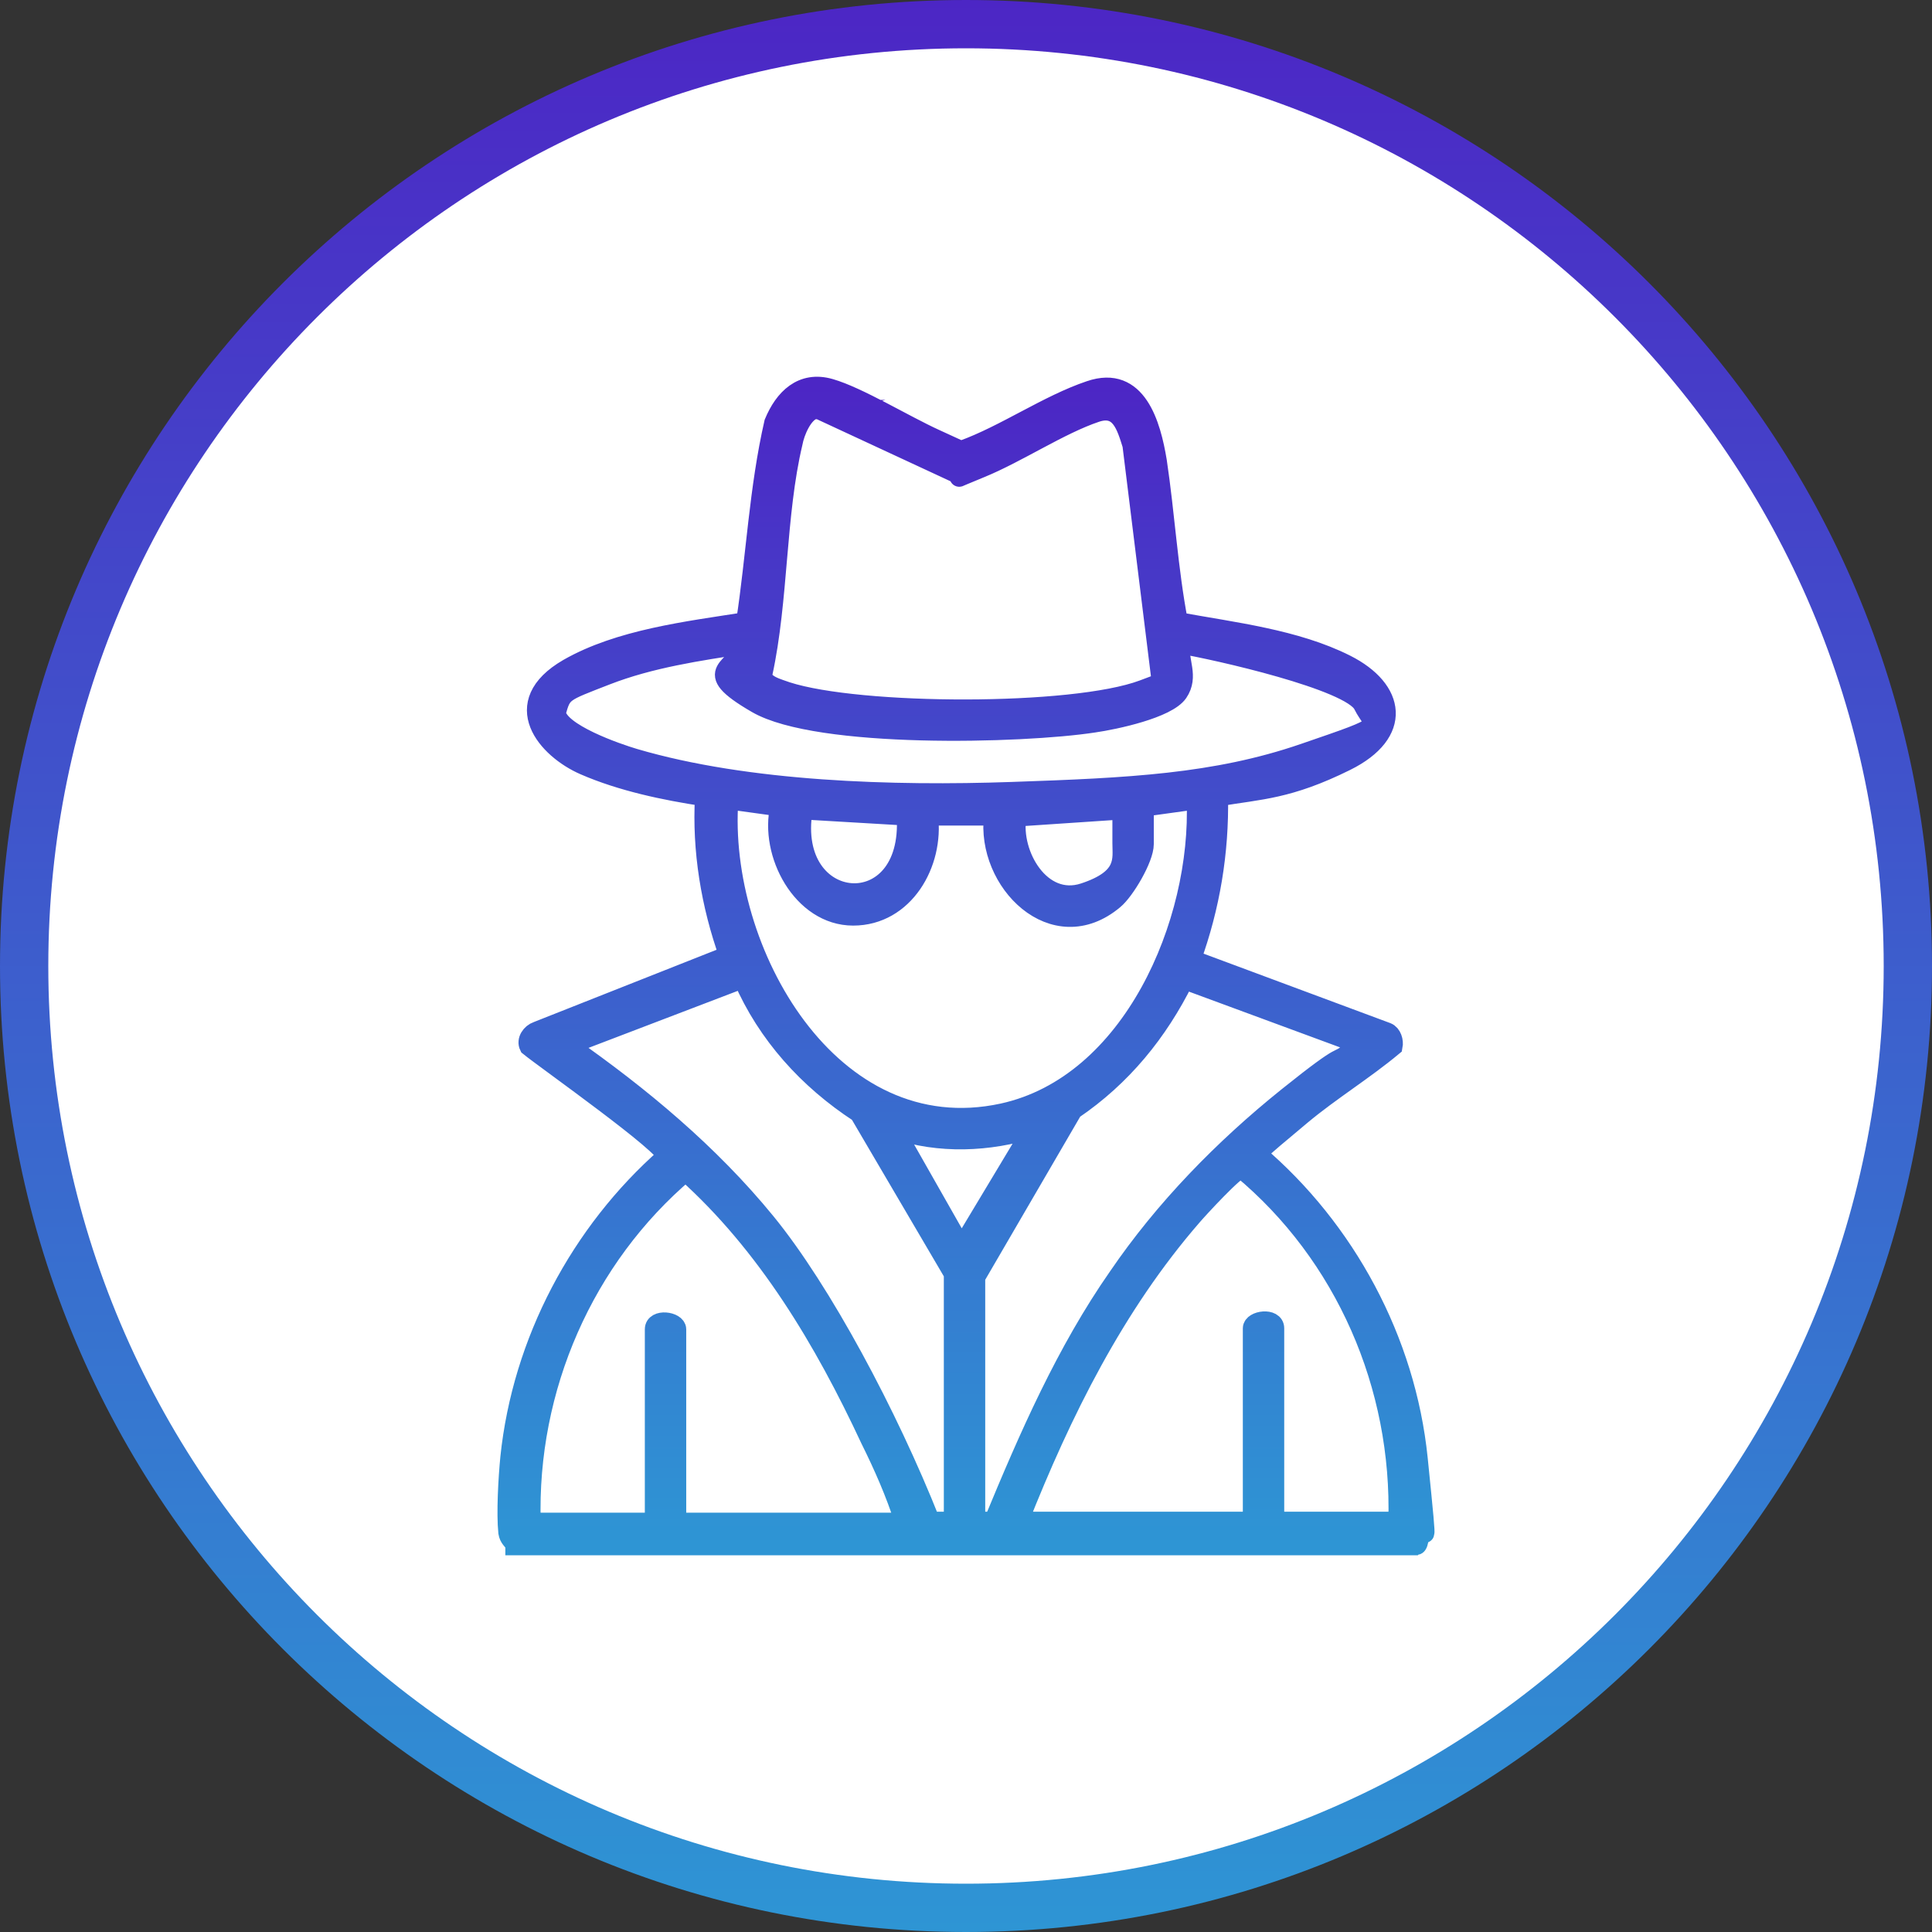 <svg width="80" height="80" viewBox="0 0 80 80" fill="none" xmlns="http://www.w3.org/2000/svg">
<rect x="0" y="0" width="80" height="80" fill="#333333" stroke="none"/>
<path d="M79 40C79 61.539 61.539 79 40 79C18.461 79 1 61.539 1 40C1 18.461 18.461 1 40 1C61.539 1 79 18.461 79 40Z" fill="white" stroke="url(#paint0_linear_348_1243)" stroke-width="2"/>
<path d="M21.325 63.958C21.201 63.749 21.076 63.707 21.034 63.456C20.951 62.661 21.034 61.196 21.117 60.359C21.616 55.546 24.026 51.026 27.599 47.887C27.682 47.469 22.572 43.87 21.907 43.326C21.782 43.075 21.99 42.782 22.239 42.698L30.175 39.559C29.427 37.467 29.053 35.206 29.178 32.988C27.516 32.737 25.729 32.361 24.192 31.691C22.655 31.021 20.993 29.138 23.527 27.673C25.646 26.46 28.472 26.125 30.881 25.748C31.297 23.028 31.422 20.224 32.045 17.504C32.46 16.499 33.208 15.746 34.371 16.081C35.535 16.415 37.446 17.587 38.734 18.173C40.022 18.759 39.69 18.634 39.856 18.634C41.601 18.006 43.387 16.75 45.132 16.164C47.085 15.495 47.667 17.587 47.916 19.094C48.248 21.312 48.373 23.572 48.789 25.748C51.074 26.167 53.65 26.46 55.727 27.506C57.805 28.552 58.096 30.352 55.727 31.524C53.359 32.696 52.196 32.696 50.451 32.988C50.492 35.29 50.118 37.55 49.329 39.726L57.431 42.74C57.639 42.823 57.722 43.116 57.68 43.326C56.475 44.33 55.104 45.167 53.899 46.172C52.694 47.176 52.653 47.218 52.029 47.762C55.727 50.901 58.22 55.504 58.719 60.401C59.217 65.297 58.926 62.703 58.802 63.498C58.677 64.293 58.636 63.833 58.511 64H21.325V63.958ZM33.707 16.959C33.25 17.085 32.917 17.88 32.834 18.341C32.128 21.312 32.252 24.828 31.588 27.883C31.505 28.343 32.252 28.51 32.585 28.636C35.576 29.599 44.426 29.64 47.334 28.552C50.243 27.464 47.999 28.259 48.082 28.176L46.877 18.424C46.628 17.629 46.379 16.75 45.382 17.085C43.886 17.587 42.141 18.759 40.604 19.387C39.066 20.015 39.98 19.68 39.773 19.68L33.914 16.959C33.831 16.959 33.748 16.959 33.665 16.959H33.707ZM30.84 26.669C28.929 26.962 26.934 27.255 25.106 27.966C23.278 28.678 23.278 28.636 23.029 29.515C23.112 30.352 25.563 31.189 26.27 31.398C30.965 32.779 37.031 32.947 41.892 32.779C46.753 32.612 50.326 32.444 53.982 31.189C57.639 29.933 56.932 30.184 56.434 29.18C55.935 28.176 50.367 26.92 48.872 26.669C48.789 27.38 49.246 28.008 48.789 28.678C48.332 29.347 46.171 29.808 45.299 29.933C42.307 30.394 33.873 30.603 31.338 29.138C28.804 27.673 30.632 27.757 30.757 26.669H30.84ZM47.376 33.407V34.955C47.376 35.541 46.587 36.881 46.13 37.257C43.637 39.35 40.811 36.504 41.144 33.784H38.443C38.692 35.751 37.446 37.927 35.327 37.927C33.208 37.927 31.837 35.332 32.294 33.407L30.175 33.114C29.718 39.35 34.371 47.636 41.518 46.088C46.877 44.916 49.744 38.22 49.536 33.114L47.418 33.407H47.376ZM37.529 33.784L33.25 33.532C32.543 37.843 37.82 38.303 37.529 33.784ZM46.462 33.532L42.099 33.825C41.85 35.374 43.097 37.55 44.883 36.964C46.67 36.378 46.462 35.583 46.462 34.914V33.574V33.532ZM39.482 62.996V52.742L35.576 46.088C33.457 44.707 31.754 42.823 30.757 40.522L23.527 43.284C26.519 45.376 29.386 47.762 31.712 50.608C34.039 53.454 36.781 58.601 38.526 62.996H39.523H39.482ZM40.396 52.742V62.996H41.144C42.598 59.48 44.135 55.965 46.296 52.868C48.207 50.064 50.658 47.553 53.317 45.418C55.977 43.284 55.187 44.163 55.977 43.493C56.766 42.823 56.184 43.367 56.184 43.2L49.038 40.563C47.958 42.74 46.462 44.581 44.426 45.962L40.479 52.742H40.396ZM42.806 46.715C40.936 47.301 38.9 47.385 37.031 46.757L39.814 51.654L42.806 46.674V46.715ZM57.888 62.996C58.054 57.388 55.686 51.947 51.406 48.39C51.157 48.39 49.62 50.064 49.37 50.357C46.171 54.039 43.969 58.476 42.182 62.996H51.863V55.002C51.863 54.667 52.777 54.542 52.777 55.002V62.996H57.888ZM37.446 62.996C37.072 61.824 36.574 60.694 36.033 59.606C34.122 55.504 31.754 51.528 28.389 48.515C24.192 52.072 21.824 57.471 21.99 63.037H27.101V55.044C27.101 54.584 28.015 54.709 28.015 55.044V63.037H37.404L37.446 62.996Z" fill="url(#paint1_linear_348_1243)" stroke="url(#paint2_linear_348_1243)" stroke-width="0.8" stroke-miterlimit="10"/>
<defs>
<linearGradient id="paint0_linear_348_1243" x1="40" y1="0" x2="40" y2="80" gradientUnits="userSpaceOnUse">
<stop stop-color="#4C26C5"/>
<stop offset="1" stop-color="#2E95D4"/>
</linearGradient>
<linearGradient id="paint1_linear_348_1243" x1="40" y1="16" x2="40" y2="64" gradientUnits="userSpaceOnUse">
<stop stop-color="#4C26C5"/>
<stop offset="1" stop-color="#2E95D4"/>
</linearGradient>
<linearGradient id="paint2_linear_348_1243" x1="40" y1="16" x2="40" y2="64" gradientUnits="userSpaceOnUse">
<stop stop-color="#4C26C5"/>
<stop offset="1" stop-color="#2E95D4"/>
</linearGradient>
</defs>
</svg>

